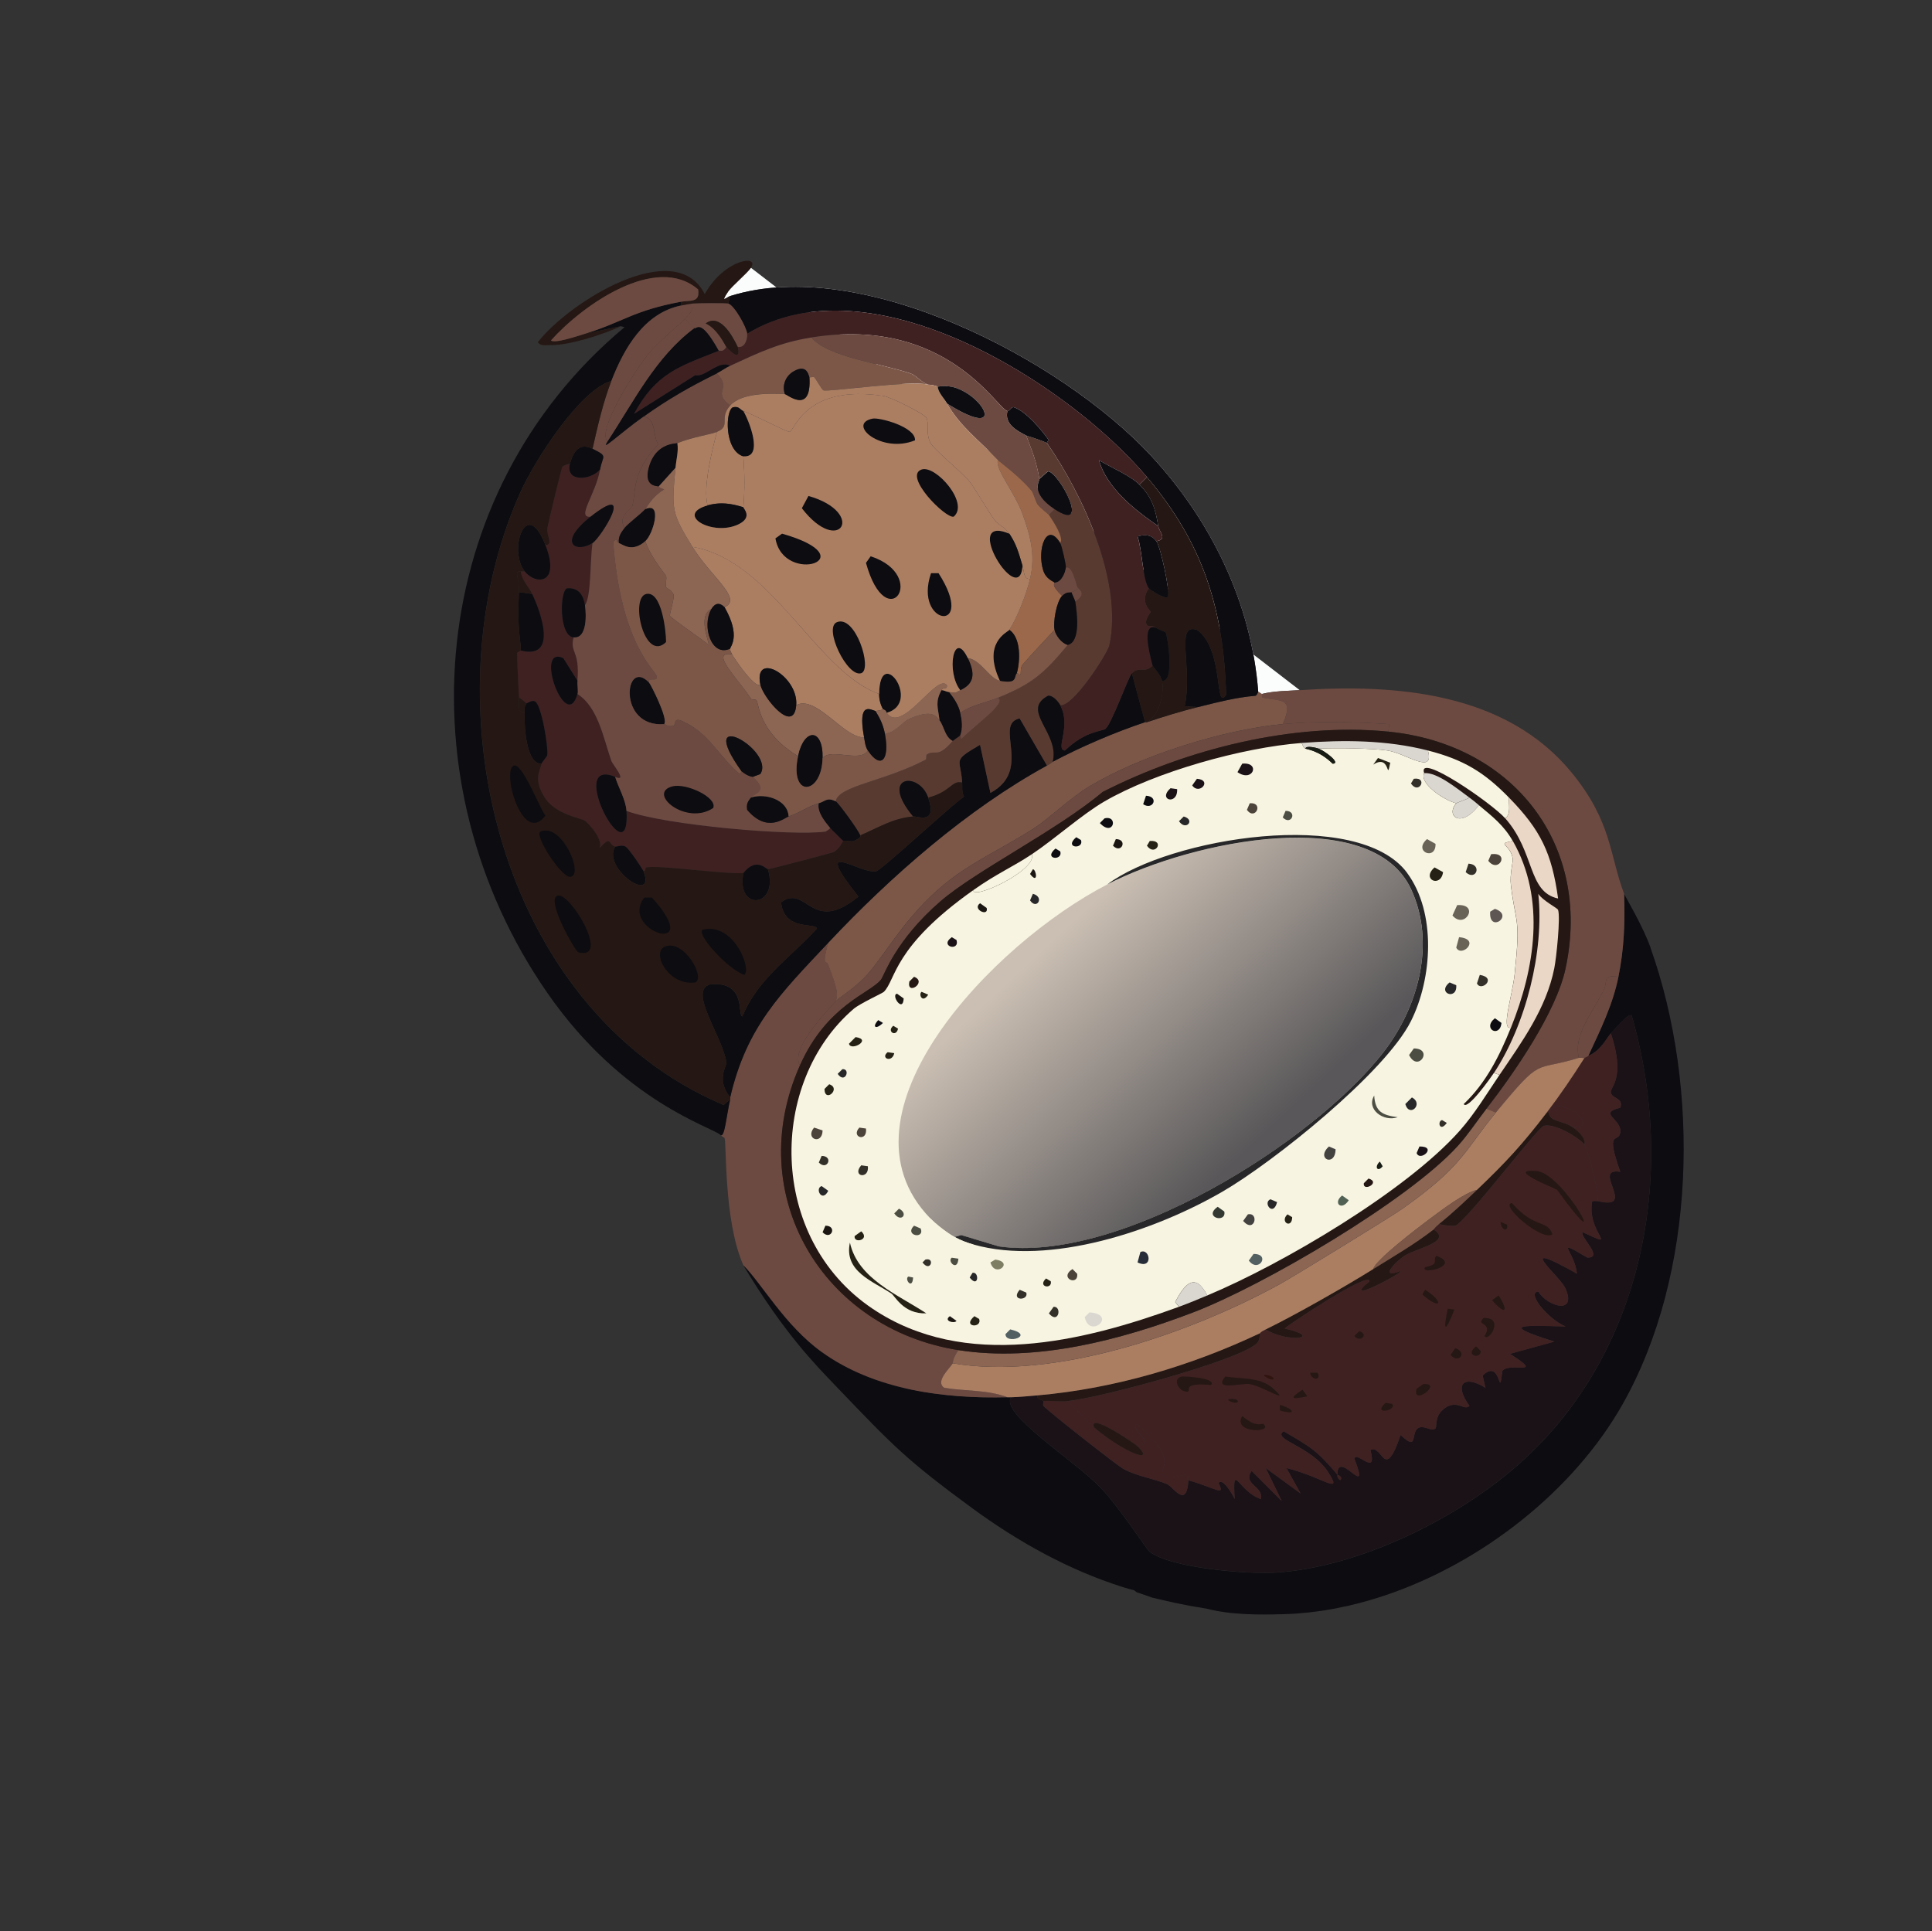 <svg xmlns="http://www.w3.org/2000/svg" id="Ebene_1" data-name="Ebene 1" viewBox="0 0 511.71 511.56"><rect x="0" y="0" width="511.71" height="511.56" fill="#333333" stroke="none"/><defs><linearGradient id="Unbenannter_Verlauf_110" x1="280.78" x2="332.57" y1="247.06" y2="302.57" data-name="Unbenannter Verlauf 110" gradientUnits="userSpaceOnUse"><stop offset="0" stop-color="#cbbfb3"/><stop offset="1" stop-color="#595759"/></linearGradient><style>.cls-12,.cls-13,.cls-14,.cls-15,.cls-17,.cls-20,.cls-21,.cls-22,.cls-23,.cls-27,.cls-28,.cls-29,.cls-3,.cls-30,.cls-31,.cls-33,.cls-34,.cls-4,.cls-5,.cls-6,.cls-9{stroke-width:0}.cls-3{fill:#4c433a}.cls-4{fill:#6d4a41}.cls-5{fill:#332f29}.cls-6{fill:#dad7d0}.cls-9{fill:#8c6553}.cls-12{fill:#171c14}.cls-13{fill:#444141}.cls-14{fill:#0c0c11}.cls-15{fill:#251713}.cls-17{fill:#f7f4e1}.cls-20{fill:#536062}.cls-21{fill:#1a1217}.cls-22{fill:#696357}.cls-23{fill:#ab7e62}.cls-27{fill:#1b1612}.cls-28{fill:#ebd7c6}.cls-29{fill:#272729}.cls-30{fill:#7c5748}.cls-31{fill:#252115}.cls-33{fill:#4d4e43}.cls-34{fill:#3f2122}</style></defs><g stroke-width="0"><path fill="#426427" d="M293.79 406.83c.22-.77-12.09-7.89-13.49-8.74-1.47-.89-3.01-1.66-4.5-2.5 1.08-3.95-.69-4.57 4-4.5 2.97 1.88 6.03 3.75 8.74 5.99 2.04 1.68 12.7 11.9 11.24 12.99"/><path fill="#557621" d="M251.79 379.68c.33.23.66.44.99.69 2.56 1.96 5.04 4.01 7.42 6.19.66.6 1.31 1.2 1.96 1.8 3.04 1.33 6.69 3.3 13.66 7.23 1.08-3.95-.69-4.57 4-4.5-11.4-7.23-18.35-8.7-28.02-11.42z"/><path fill="#57842a" d="m277.91 401.5 15.88 5.33c.22-.77-12.09-7.89-13.49-8.74.38 2.09-2.27 1.72-4.35 1.31.68.67 1.35 1.35 1.96 2.09z"/><path fill="#89aa24" d="M280.31 398.09c-1.47-.89-3.01-1.66-4.5-2.5-6.97-3.93-10.62-5.91-13.66-7.23 1.44 1.32 2.9 2.61 4.5 3.78 3.18 2.33 6.49 4.53 9.3 7.26 2.09.41 4.73.78 4.35-1.31z"/></g><path fill="#fbfcfc" stroke-width="0" d="M344.24 182.81c-3.34.22-6.71.19-9.99 1-.5-.06-.54-.49-1-.5-1.73-23.45-12.53-45.56-28.47-62.69-23.72-25.48-76.67-53.12-111.39-42.21-.92.29-2.79 2.17-.5-1.25.87-1.3 5.04-4.85 5.99-6.24"/><path d="M288.55 397.09c-2.71-2.24-5.77-4.11-8.74-5.99-11.4-7.23-18.35-8.7-28.02-11.42.33.23.66.44.99.69 2.56 1.96 5.04 4.01 7.42 6.19 2.12 1.94 4.14 3.88 6.46 5.58.89.65 1.8 1.3 2.7 1.95l30.43 15.99c1.46-1.08-9.2-11.3-11.24-12.99zm-70.93-38.96c5.08 3.66 10.75 6.28 16.7 8.14l-37.42-31.11c4.88 4.91 11.03 16 20.73 22.98z" class="cls-14"/><path d="M437.15 250.99c-2.07-5.83-6.71-13.49-6.99-14.24.25 7.72.02 14.4-1.5 21.98-1.5 7.47-4.82 14.14-7.99 20.98 3.47-1.5 4.93-4.9 5.99-5.99 1.73-1.78 4.43-5.24 5.49-4.75 12.18 42 3.26 90.2-30.72 119.63-16.32 14.14-41.77 26.56-63.44 27.97-7.45.49-27.67-1.14-33.47-5.49-.87-.65-8.03-11.9-13.24-17.23-6.8-6.97-26.52-19.45-23.48-23.73-.33.01-.67 0-1 0-8.75.22-17.94-.34-26.73-2.33l-43.2-32.63c10.82 17.98 18.86 26.09 24.6 32.08 15.01 15.68 18.53 19.43 36.03 32.26 12.13 8.89 25.49 16.34 39.87 20.9 1.01.32 2.04.6 3.07.87l.58.48c.45.16.9.31 1.35.46.91.3 1.81.62 2.7.96.43.1.92.21 1.43.33.31.07.64.15.98.23l.51.12c.31.07.63.14.96.22.19.04.39.09.59.13.33.07.68.15 1.03.23.21.05.42.09.63.14.39.08.8.17 1.22.25.18.04.36.08.55.11.61.12 1.23.25 1.88.37.08.01.16.03.23.04.5.1 1.01.19 1.54.28.96.17 1.96.34 2.99.5 6.43 1.68 13.94 1.64 20.38 1.46 1.11-.03 2.21-.09 3.32-.16l.71-.06c.88-.07 1.76-.14 2.64-.24.19-.02.39-.05.58-.07.93-.11 1.86-.22 2.79-.36l.39-.06c1-.15 1.99-.32 2.99-.51.06-.01.12-.03.19-.04 1.06-.2 2.13-.42 3.19-.66h.04c3.35-.76 6.69-1.7 10-2.81 25.92-8.71 49.99-27.88 62.82-50.45 19.71-34.67 20.69-84.04 7.49-121.13z" class="cls-14"/><path d="M267.82 370.12c2.41-.08 4.6-.29 6.99-.5-.37 1.23 1.19 1.05 1.5 1.5.14.2-.15 1.08 0 1.25 1.31 1.48 19.57 15.83 21.23 16.73 3.62 1.97 7.8 2.49 11.49 4 1.77.72 5.24 6.79 5.74-1 7.71 2.24 9.72 4.35 7.99.75.99-1.65 3.89 3.25 4.25 4.25-.56-10.28.68-2.22 6.99 0 .67-3.57-4.96-3.81-2.5-7.49l7.99 7.99-4.25-8.74 9.24 6.74-3.75-6.74c9.67 2.36 15.23 7.52 10.99 1-4.47-6.88-14.95-8.54-11.74-10.74 7.39 4.28 8.8 5.1 14.24 11.49.05.06-.26.82.75 1.5.87-.96-.75-1.41-.75-1.5.04-7.14 8.98 7.33 4.5-4.25.55-2.17 6.2 4.96 4.25-2.25 3.22-1.75 3.67 8.81 7.99-4 5.03 4.74 2.39-1.13 4.99-2 1.45-.48 3.31 1.15 4.25.25.4-.38-.19-2.92 1.75-4.75 3.7-3.5 5.87.36 7.24-1.25-4.1-5.59-1.62-8.39 4.25-4.75l-.75-3.25c5.09-4.9 4.2 7.27 5.24-1.25 1.94-2.46 11.57 1.64 2-4.5q5.87-1.62 11.74-3.25c-15.02-4.7-8.19-4.3 3-4-4.56-1.85-10.51-9.03-7.24-9.24 2.42 3.93 10.24 6.24 7.24-.75-1.47-3.44-14.52-13.83 3-4-.62-6.12-6.46-9.64 2.75-4.25 4.49.06-2.04-5.49-1.25-6.74 10.11 4.73 1.13.39 2.5-7.99.07-.46 1.49-.17 1.5-.25 10.79 2.65-1.97-9.01 5.99-7.74-4.17-11.73-.37-7.31 0-10.49.41-3.53-6.12-5.01 0-6.49.94-2.66-2.15-2.3-2.5-4-.31-1.51 4.01-3.54 0-15.73 1.73-1.78 4.43-5.24 5.49-4.75 12.18 42 3.26 90.2-30.72 119.63-16.32 14.14-41.77 26.56-63.44 27.97-7.45.49-27.67-1.14-33.47-5.49-.87-.65-8.03-11.9-13.24-17.23-6.8-6.97-26.52-19.45-23.48-23.73z" class="cls-21"/><path d="M423.16 318.17c.29-1.89-1.92-11.64-3.5-14.98-.12-.26.78-1.67-3-4.5 7.66.26-3.88-9.41-6.49-4h-.5c3.54-4.66 6.87-9.53 9.99-14.49.38-.13.63-.34 1-.5 3.47-1.5 4.93-4.9 5.99-5.99 4.01 12.2-.31 14.22 0 15.73.34 1.69 3.44 1.33 2.5 4-6.12 1.49.41 2.96 0 6.49-.37 3.18-4.17-1.24 0 10.49-7.97-1.27 4.79 10.39-5.99 7.74zm-140.35 52.95c2.2 2.38 4.51 4.91 6.99 6.99 8.19 6.87 16.33 9.73 11.49 4.99 5.17-.95-2.15-4.08-.25-5.99 10.7 9.01 6.62 11.95 6.74 12.74.48 2.96 5.81.62 6.24.75.85.25.67 1.48.75 1.5-.51 7.79-3.98 1.72-5.74 1-3.69-1.5-7.87-2.03-11.49-4-1.66-.9-19.91-15.25-21.23-16.73-.15-.17.14-1.05 0-1.25 2.13-.15 4.38.21 6.49 0z" class="cls-34"/><path d="M333.75 353.14c-.27 1.38 0 2.01-1.25 3-5.83 4.62-41.33 14.16-49.7 14.98-2.11.21-4.37-.15-6.49 0-.31-.45-1.87-.27-1.5-1.5 20.25-1.77 40.54-7.75 58.94-16.48z" class="cls-15"/><path d="M354.23 390.6c0 .08 1.62.54.75 1.5-1.01-.68-.69-1.43-.75-1.5z" class="cls-34"/><path d="M335.25 352.14c7.79-3.79 21.01-11.32 28.47-15.98 5.43-3.39 10.92-6.54 15.98-10.49 5.12 3.31-4.71 4.95-7.74 6.99-2.88 1.93-6.53 6.2-1 4 .91.39-16.43 9.47-8.24 2.75.27-3.01-21.6 11.58-22.48 12.49 10.74 2.47.8 3.93-4.99.25zm81.42-53.45c3.78 2.83 2.87 4.23 3 4.5-1.79-2.11-7.99-5.69-10.74-4.99-1.72.43-20.4 25.22-23.48 26.47-.25.1-3.69-.06-4.25-.5 3.5-2.82 6.74-5.89 9.99-8.99 7.59-7.23 12.09-12.08 18.48-20.48h.5c.35 2.66 3.84 2.01 6.49 4z" class="cls-15"/><path d="M416.67 298.69c-2.65-1.98-6.15-1.33-6.49-4 2.62-5.42 14.16 4.26 6.49 4zm3 4.5c1.57 3.35 3.79 13.09 3.5 14.98-.01.08-1.42-.21-1.5.25-1.36 8.39 7.62 12.72-2.5 7.99-.79 1.26 5.74 6.81 1.25 6.74-9.21-5.4-3.36-1.88-2.75 4.25-17.52-9.83-4.47.56-3 4 2.99 6.99-4.83 4.68-7.24.75-3.27.21 2.68 7.39 7.24 9.24-11.18-.31-18.01-.71-3 4q-5.87 1.62-11.74 3.25c9.57 6.14-.05 2.03-2 4.5-1.04 8.52-.16-3.65-5.24 1.25l.75 3.25c-5.87-3.64-8.35-.84-4.25 4.75-1.37 1.61-3.54-2.25-7.24 1.25-1.93 1.83-1.35 4.36-1.75 4.75-.94.9-2.79-.73-4.25-.25-2.61.87.04 6.74-4.99 2-4.32 12.81-4.77 2.24-7.99 4 1.95 7.21-3.69.08-4.25 2.25 4.49 11.58-4.46-2.89-4.5 4.25-5.44-6.38-6.85-7.21-14.24-11.49-3.22 2.2 7.27 3.86 11.74 10.74 4.24 6.52-1.32 1.36-10.99-1l3.75 6.74-9.24-6.74 4.25 8.74-7.99-7.99c-2.46 3.69 3.17 3.93 2.5 7.49-6.31-2.22-7.55-10.28-6.99 0-.35-.99-3.26-5.9-4.25-4.25 1.73 3.6-.29 1.49-7.99-.75-.08-.02.1-1.25-.75-1.5-.43-.13-5.77 2.21-6.24-.75-.13-.78 3.95-3.73-6.74-12.74-1.9 1.91 5.42 5.04.25 5.99-.6-.58-13.17-9.24-11.49-4.99-2.48-2.09-4.79-4.61-6.99-6.99 8.37-.83 43.87-10.36 49.7-14.98 1.24-.98.98-1.62 1.25-3 .08-.04-.13-.21 1.5-1 5.8 3.68 15.74 2.22 4.99-.25.87-.91 22.75-15.5 22.48-12.49-8.19 6.72 9.15-2.36 8.24-2.75-5.53 2.2-1.88-2.06 1-4 3.03-2.04 12.87-3.69 7.74-6.99.08-.07.35-.57 1.5-1.5.55.44 4 .6 4.25.5 3.07-1.25 21.76-26.04 23.48-26.47 2.75-.69 8.95 2.89 10.74 4.99z" class="cls-34"/><path d="M301.29 383.11c4.84 4.73-3.3 1.88-11.49-4.99-1.69-4.25 10.89 4.41 11.49 4.99zm105.64-72.93c7.42.55 20.91 26.34 5.49 4.99-.59-.41-13.95-5.62-5.49-4.99zm-6.49 8.49c6.1 6.98 9.24 4.25 10.74 8.24-2.51 2.21-14.14-7.84-10.74-8.24zm-75.93 45.96c4.04.66 9.18.09 12.49 3 5.5 4.83-2.61-.47-5.99-1-2.29-.36-9.74 2-6.49-2zm-11.48 0c.53-.1 9.3.36 7.74 2.25-8.09-.76-5.1 1.64-6.24 1.75-2.29.22-4.2-3.5-1.5-4z" class="cls-15"/><path d="M329.51 383.61c4.64-.41-1.08 7.49-6.74 1.75 2.44-2.36 3.4 2.41 6.74-1.75zm-11.49-3 1.25 1.25c-5.63 10.58-6.31 4.45-1.25-1.25z" class="cls-34"/><path d="M329.01 375.12c1.63 1.19 3.22 2.64 5.49 2 3.27 2.44-8.24 2.69-5.49-2zm51.45-42.46c6.98 2.58-4.69 5.27-3 3 4.13-.85 1.73-1.79 3-3zm12.48 16.48c5.65-.31 1.38 6.52.25 4.75 2.39-3.7-2.52-2.74-.25-4.75z" class="cls-15"/><path d="M355.98 381.61c2.14.42-1.65 7.18-3.25 1.75l3.25-1.75zm17.48-31.97 1.25.75c-1.6 10.15-3.98-.68-1.25-.75zm-54.44 39.46c6.47.16 8.36 3.19 0 1.5v-1.5zm79.42-51.94c5.54 1.34 4.53 5.84-.75 1.25l.75-1.25zm-25.48 5.49c6.29 4.15-3.71 2.22-3.75 1.75l3.75-1.75z" class="cls-34"/><path d="M376.96 366.63c5.47-.39-3.13 6.01-1.75 1.25l1.75-1.25z" class="cls-15"/><path d="M361.98 378.61h3c1.96 4.73-5.33.91-3 0z" class="cls-34"/><path d="M377.46 341.65c5.02 3.14 4.37 5.69-.75 1.25l.75-1.25zm5.99 5 1.75.25c-2.15 5.55-3.17 6.63-1.75-.25zm13.49-3.5c2.78 4.43 1.69 5.23-1.75 1.25l1.75-1.25z" class="cls-15"/><path d="M391.94 338.15c4.62 4.1-2.25 2.29-2.25 1.25l2.25-1.25zm10.99-4.49h1.5c4.63 4.46-3.42 2.32-1.5 0zm-102.89 37.96c.59-.06 1.51.22 2 .5 3.64 2.07 1.22 5.3-2-.5zm101.89-28.97c2.99 4.7 1.25 5.25-1.75.75l1.75-.75z" class="cls-34"/><path d="M385.45 357.14c3.36 1.06.81 4.31-1.25 1.75l1.25-1.75z" class="cls-15"/><path d="M386.45 351.64c4.8 1.5 2.45 4.54-.75.75l.75-.75zm-77.42 23.98 1.75 1.75c-3.82.97-5.12.42-1.75-1.75zm74.92-8 .25 1.75c-2.54 2.92-4.07.18-.25-1.75z" class="cls-34"/><path d="m366.97 371.62 1.75.25c1.44 1.79-5.5 3.1-1.75-.25z" class="cls-15"/><path d="M385.45 331.66c1.48-.38 3.02 4.5-.75 1.75l.75-1.75zM335 382.61c5.29 1.3 2.02 1.34-1.5 2l1.5-2zm14.99-10.99c3.57 3.19.42 3.49-1.75.75l1.75-.75z" class="cls-34"/><path d="M339 372.12c3.86 1.17 4.52 2.81 0 1.5v-1.5zm51.95-15.48 1.25 1.25c-.05 2.32-4.39 1.15-1.25-1.25zm-45.96 11.48 1.25 1.75c-4.11.87-4.96.69-1.25-1.75z" class="cls-15"/><path d="m360.98 372.62 2.25.75c.15 2.94-3.48 1.6-2.25-.75zm33.96-14.99 1.25.75c-.04 3.2-3.41 1.3-1.25-.75zm-22.48 13.99c3.03 2.48-.17 3.35-.75 1.75l.75-1.75zm-8.49-22.48c3.2.04 1.3 3.41-.75 1.25l.75-1.25zm-5.99 10.99.25 1.75c-1.48 1.8-3.33.59-.25-1.75z" class="cls-34"/><path d="M359.98 352.64c2.64.64.36 3.25-1.25 1.25l1.25-1.25z" class="cls-15"/><path d="M373.96 360.63c3.04 1.4 1.15 2.84-1.25 1.25l1.25-1.25zm5-3c1.85-.4 1.62 4.26-.75 1.25l.75-1.25zm-10.49-6.49c1.7-.35 1.89 3.69-.75 1.25l.75-1.25zm-17.48 26.97.75 1.75c-1.43 1.84-2.35-.17-.75-1.75zm10.49-11.98c2.44-.27.58 3.67-1.25.75l1.25-.75zm17.98-15.49 1.75.75c0 1.02-4.09 1.31-1.75-.75z" class="cls-34"/><path d="M346.99 363.63h2c1.1 2.15-1.69 2.01-2 0z" class="cls-15"/><path d="M391.45 330.16c2.96.96 1.19 3.32-.75.75l.75-.75zm.99 13.99c2.74-.02 1.98 2.89-.25 1.25l.25-1.25z" class="cls-34"/><path d="m397.44 323.67 1.75.75c.24 2.19-1.61 1.34-1.75-.75z" class="cls-15"/><path d="M347.49 355.64c1.66 1.49.1 2.42-1.25 1.25l1.25-1.25z" class="cls-34"/><path fill="#2f1410" stroke-width="0" d="M335 364.13c3.63.46 2.66 2.5-.25.25l.25-.25z"/><path d="M325.51 370.62c3.65-.4 2.66 2.11-.25.25l.25-.25z" class="cls-15"/><path d="M364.97 344.65h.5c1.25.56-1.51 3.88-.5 0z" class="cls-34"/><path d="M430.16 236.76c.25 7.72.02 14.4-1.5 21.98-4.56-.54-2.57.97-4 3.75-3.16 6.15-7.97 11.78-6.49 17.73-12.2 3.8-9.39-.74-21.98 14.49l-2.5-1c7.38-9.52 18.49-25.55 20.98-37.21 7.02-32.94-14.07-59.45-46.95-62.69l.25-2c-9.33-.58-18.87-.87-28.22 0 3.24-7.19-.77-6.04-5.24-6.99-.43-.09-.2-.99-.25-1 3.28-.81 6.65-.78 9.99-1 25.5-1.71 54.55.6 71.93 21.73 10.85 13.19 10.11 22.11 13.99 32.22zm-208.79 28.47c-3.51 3.77-12.05 13.02-9.49 16.98-15.23 34.13 5.89 69.74 41.96 75.42-1.67 2.4-1.4 3.33-1.5 3.5-.79 1.34-4.77 4.85-2.25 6.49 5.67.94 11.38.46 16.73 2.5-16.77.42-35.18-1.9-49.2-11.99-9.7-6.98-15.85-18.07-20.73-22.98-5.21-11.67-4.4-32.11-4.99-33.72-.04-.12-.44-.19-1-.75 1.05.53 1.44-4.75 2.5-9.49.04-.16-.04-.34 0-.5 4.37-18.82 13.36-27.51 25.97-40.96-1.8 6.46-.37 4.65 0 5.74 1.21 3.57 3.04 7.23 2 9.74z" class="cls-4"/><path d="M418.17 280.21c.4-.12 1.12.13 1.5 0-3.12 4.95-6.44 9.83-9.99 14.49-6.4 8.4-10.9 13.25-18.48 20.48-3.42.85-8.98 5.07-12.24 7.49-3.78 2.82-14.77 11.22-15.23 13.49-7.47 4.66-20.68 12.19-28.47 15.98-1.63.79-1.42.96-1.5 1-18.4 8.73-38.69 14.71-58.94 16.48-2.39.21-4.58.42-6.99.5-.33.01-.67 0-1 0-5.35-2.03-11.07-1.56-16.73-2.5-2.52-1.64 1.46-5.16 2.25-6.49 26.94 4.59 63.03-8.01 86.66-20.98 3.59-1.97 29.59-17.94 32.47-19.98 16.18-11.44 16.45-15.46 24.72-25.47 12.59-15.23 9.78-10.68 21.98-14.49z" class="cls-23"/><path d="M428.66 258.74c-1.5 7.47-4.82 14.14-7.99 20.98-.37.16-.61.37-1 .5-.38.13-1.1-.12-1.5 0-1.47-5.95 3.34-11.58 6.49-17.73 1.42-2.77-.57-4.28 4-3.75z" class="cls-4"/><path d="M334.25 183.81c.05 0-.18.91.25 1 4.48.96 8.49-.2 5.24 6.99-15.77 1.47-37.54 8.3-51.2 16.48-4.98 2.99-10.9 8.66-14.49 10.99-7.86 5.12-16.68 8.96-23.98 14.98-10.25 8.46-15.21 18.01-20.23 23.73-3.35 3.81-7.39 6.06-8.49 7.24 1.04-2.51-.79-6.17-2-9.74-.37-1.1-1.8.72 0-5.74 16.44-17.52 36.85-35.42 57.94-46.95 1.31-.71 1.42-.96 1.5-1 7.68-4.05 16.25-7.72 24.47-10.49.15-.05.35.05.5 0 4.45-1.48 8.93-2.87 13.49-4 4.96-1.22 10.13-2.58 15.23-3 .39-.03.69-1 .75-1 .46 0 .5.44 1 .5z" class="cls-30"/><path d="M367.72 193.8c-25.14-2.47-53.24 4.56-75.67 15.98-11.87 10.05-33.64 20.9-42.96 28.97-12.01 10.41-14.92 19.7-15.73 20.73-2.86 3.64-14.3 6.64-21.48 22.73-2.56-3.96 5.98-13.21 9.49-16.98 1.1-1.18 5.14-3.43 8.49-7.24 5.01-5.71 9.98-15.26 20.23-23.73 7.3-6.03 16.11-9.86 23.98-14.98 3.58-2.33 9.5-8 14.49-10.99 13.65-8.18 35.43-15.01 51.2-16.48 9.35-.87 18.89-.58 28.22 0l-.25 2z" class="cls-4"/><path d="M396.19 294.7c-8.28 10.01-8.55 14.03-24.72 25.47-2.88 2.04-28.88 18.01-32.47 19.98-23.63 12.96-59.72 25.57-86.66 20.98.1-.16-.17-1.1 1.5-3.5 20.55 3.24 42.97-2.65 62.19-9.99 18.47-7.05 57.1-29.68 70.18-44.2 2.67-2.96 5.03-6.57 7.49-9.74l2.5 1z" class="cls-9"/><path d="M391.2 315.18c-3.25 3.1-6.49 6.17-9.99 8.99-1.15.93-1.41 1.43-1.5 1.5-5.07 3.95-10.55 7.1-15.98 10.49.47-2.27 11.45-10.67 15.23-13.49 3.25-2.43 8.81-6.64 12.24-7.49z" class="cls-30"/><path d="M367.72 193.8c32.88 3.23 53.97 29.74 46.95 62.69-2.48 11.66-13.6 27.69-20.98 37.21-2.46 3.17-4.82 6.78-7.49 9.74-13.08 14.53-51.71 37.15-70.18 44.2-19.22 7.34-41.64 13.23-62.19 9.99-36.07-5.68-57.18-41.3-41.96-75.42 7.18-16.09 18.61-19.08 21.48-22.73.81-1.03 3.72-10.32 15.73-20.73 9.32-8.07 31.08-18.92 42.96-28.97 22.43-11.43 50.53-18.46 75.67-15.98z" class="cls-15"/><path d="M344.74 196.8c.32.56.4 1.21 1 1.5.37.18 3.66.48 7.24 4 2.31-.09-2.11-3.38-3.75-4 4.45-.23 14.28-.09 18.23.5 4.98.75 12.54 6.64 10.74 0 9.42 2.41 14.91 5.75 21.48 12.49-.15 1.91.59 4.28-1 5.49-3.52-3.99-23.39-17.71-21.48-11.99-1.33 2.74 5.19 7.14 8.49 7.99-2.9 3.41 1.34 6.77 5.99.5 3.61 3.01 6.61 5.32 8.99 9.49-4.6.88-.64.61 0 4.75.11.69-.85 4.06-.5 6.99 1.26 10.52 2.62 8.14 1 23.48-.61 5.83-3.72 14.97-1 14.24-3 7.44-6.58 14.63-12.49 20.23.97 1.77 7.2-7.05 7.99-8.24l1.5.5c-3.33 4.91-6.56 10.29-10.49 14.73-14.15 16.03-47.06 35.41-66.93 43.71-3.15-6.16-5.91-3.24-8.49 1.75l1 1.25c-25.47 9.3-56.75 16.91-81.17.5-27.87-18.73-27.58-60.05-4.99-79.42 1.63-1.4 7.67-4.17 7.99-4.5 3.26-3.25 2.35-11.87 23.73-26.97-.56 2.84 16.99-5.22 15.48-9.49 6.13-4.09 13.26-10.52 19.23-13.99 13.53-7.85 36.6-14.29 52.2-15.48z" class="cls-17"/><path d="m397.19 284.71-1.5-.5c8.41-12.76 13.37-32.23 11.74-47.45 1.18 1.83 5.08 3.77 5.24 4.25.67 1.93-.44 12.7-1 15.48-2.14 10.69-8.57 19.49-14.49 28.22z" class="cls-28"/><path d="M400.69 222.77c8.83 15.48 5.78 33.86-.5 49.45-2.72.74.38-8.41 1-14.24 1.62-15.33.27-12.96-1-23.48-.35-2.94.61-6.3.5-6.99-.64-4.14-4.6-3.86 0-4.75zm-2-5.99c1.59-1.22.85-3.58 1-5.49 8.38 8.59 11.31 14.63 12.99 26.72-8.11-1.76-6.04-12.2-13.99-21.23z" class="cls-28"/><path d="M378.21 198.8c1.8 6.64-5.76.75-10.74 0-3.95-.59-13.78-.73-18.23-.5-.46-.17-3.39-.92-3.5 0-.6-.29-.68-.94-1-1.5 11.14-.85 22.55-.79 33.47 2zm10.99 12.48c-.54.38-3.37 1.35-3.5 1.5-3.3-.85-9.82-5.25-8.49-7.99 3.46-.27 8.72 4.11 11.99 6.49z" class="cls-6"/><path d="M257.83 235.76c6.2-4.38 10.43-6.12 15.48-9.49 1.51 4.27-16.05 12.33-15.48 9.49z" class="cls-17"/><path d="M319.77 343.15c-2.57 1.07-4.86 2.04-7.49 3l-1-1.25c2.58-4.98 5.34-7.9 8.49-1.75zm69.43-131.87c1.06.77 1.54 1.19 2.5 2-4.65 6.27-8.89 2.91-5.99-.5.12-.14 2.96-1.12 3.5-1.5z" class="cls-6"/><path d="M323.76 315.68c13.53-7.85 43.12-31.56 49.95-45.2 5.66-11.31 6.76-28.68-1-39.21 6.15-8.57 10.33 20.41 7.99 31.22-2.11 9.76-17.39 25.45-24.23 33.72-11.39 6.18-20.54 16.73-32.97 20.48l.25-1z" class="cls-17"/><path fill="url(#Unbenannter_Verlauf_110)" stroke-width="0" d="M252.84 327.67c-1.94-1.03-4.95-3.4-6.49-4.99-26.74-27.58 16.65-72.82 46.95-88.41 22.91-11.78 70.01-21.12 80.42 1.25 6.68 14.37 1.86 31.5-7.49 43.46-18.62 23.81-69.56 55.71-101.65 51.2q-4.99-1.5-9.99-3l-1.75.5z"/><path d="M372.71 231.26c7.76 10.53 6.66 27.9 1 39.21-6.83 13.65-36.42 37.36-49.95 45.2-17.83 10.34-45.65 19.73-65.93 13.99-1.96-.56-3.2-1.05-4.99-2l1.75-.5q4.99 1.5 9.99 3c32.08 4.51 83.02-27.39 101.65-51.2 9.35-11.95 14.18-29.09 7.49-43.46-10.41-22.37-57.51-13.03-80.42-1.25 16.39-12.32 66.51-20.53 79.42-3z" class="cls-29"/><path d="M246.34 322.67c1.54 1.59 4.55 3.97 6.49 4.99 1.8.95 3.04 1.44 4.99 2-1.15 4.05-17.51-4.57-11.49-6.99z" class="cls-17"/><path d="M225.11 329.16c2.08 9.57 12.73 13.79 20.23 18.73-6.03.25-8.29-4.61-9.24-5.24-4.89-3.29-12.63-5.81-10.99-13.49z" class="cls-31"/><path d="M385.95 239.76c6.1-.41 2.04 6.59-1.25 2.75l1.25-2.75z" class="cls-22"/><path d="M288.55 347.64c7.63.52 0 7.25-1.25 1.25l1.25-1.25z" class="cls-6"/><path d="M329.01 202.29c4.91-.51 2.9 5.13-1.25 2.25l1.25-2.25z" class="cls-21"/><path d="m377.96 222.27 2.25 1.25c.18 4.58-6.08 2.09-2.25-1.25z" class="cls-22"/><path d="M374.46 277.72c5.37.03 1.11 6.53-1.25 1.75l1.25-1.75z" class="cls-33"/><path d="M386.45 248.25c5.95.54.59 5.56-.75 2.75l.75-2.75z" class="cls-22"/><path d="m379.96 229.77 2.25 1.25c-.59 4.27-5.91 1.93-2.25-1.25z" class="cls-31"/><path fill="#5e5653" stroke-width="0" d="M395.94 240.75c5.29 1.74-1.68 6.62-1.25.75l1.25-.75z"/><path d="m351.99 303.69 1.75.75c-.05 4.78-5.39 2.56-1.75-.75z" class="cls-13"/><path fill="#262c38" stroke-width="0" d="M302.04 331.66c2.54-1.22 3.5 4.75-.75 2.75l.75-2.75z"/><path d="M394.94 226.27c5.11-.64 2.01 5.27-.75 1.75l.75-1.75z" class="cls-3"/><path d="M332.01 332.16c4.66-.04 1.31 5.22-1.25 1.75l1.25-1.75z" class="cls-20"/><path d="M349.24 198.3c1.64.62 6.05 3.91 3.75 4-3.58-3.51-6.87-3.81-7.24-4 .1-.92 3.04-.17 3.5 0z" class="cls-12"/><path d="M363.97 290.2c.28 4.3 2.13 5.19 6.24 5.74-3.8 1.32-8.43-2.14-6.24-5.74z" class="cls-33"/><path d="m215.62 298.69 2.25.75c-.05 3.99-4.79 2.26-2.25-.75z" class="cls-3"/><path d="M267.57 352.14c6.84 1.61-1.34 4.16-1.25 1.25l1.25-1.25z" class="cls-20"/><path d="m395.94 269.72 1.75 1.25c-.44 4.1-5.22 1.55-1.75-1.25z" class="cls-14"/><path d="m310.03 208.79 1.75.25c.19 4.39-5.29 2.89-1.75-.25z" class="cls-21"/><path d="M373.96 290.7c3.23 1.71-.68 5.49-1.75 1.75l1.75-1.75zm9.99-30.47 1.75.75c.33 4.14-5.33 2.1-1.75-.75z" class="cls-29"/><path d="M388.95 228.77c3.73.21 1.98 4.77-.75 2.25l.75-2.25z" class="cls-5"/><path fill="#333832" stroke-width="0" d="m322.52 319.67 1.75 1.25c.65 3.22-5.74 1.56-1.75-1.25z"/><path d="M391.94 258.24c4.72.77.3 4.6-.75 2.25l.75-2.25z" class="cls-5"/><path fill="#7e7e64" stroke-width="0" d="M263.58 333.66c5.2.6-.06 5.05-1.25.75l1.25-.75z"/><path d="M292.55 216.78c3.72-.92 2.41 5.06-1.25 1.25l1.25-1.25z" class="cls-14"/><path d="M330.51 321.67c3.07-.64 1.81 5.22-1.25 1.75l1.25-1.75z" class="cls-13"/><path d="M317.02 206.29c4.21.34.59 4.46-1.25 1.75l1.25-1.75z" class="cls-21"/><path d="M331.01 212.78c3.84-.31 1.44 4.76-.75 1.75l.75-1.75z" class="cls-3"/><path d="M303.53 210.78c3.55.2 1.86 3.99-.75 2.25l.75-2.25z" class="cls-14"/><path d="m364.97 200.79 3.25 1.25c-1.06 5.41.14-2.52-4.5.5l1.25-1.75z" class="cls-31"/><path d="M375.96 303.69c4.89-.04.17 4.17-.75 1.75l.75-1.75z" class="cls-21"/><path d="m228.11 308.68 1.75.25c.44 3.59-4.37 2.75-1.75-.25z" class="cls-5"/><path d="m284.05 336.16 1.25 1.25c.43 3.36-4.98 1.21-1.25-1.25z" class="cls-3"/><path d="M242.1 258.74c3.63 1.4-2.06 5.16-1.25 1.25l1.25-1.25z" class="cls-15"/><path d="M226.61 274.72c4.52.63-1.3 3.87-1.75 1.75l1.75-1.75zm-6.99 12.49c3.31 1.09-1.18 5.11-1.25 1.25l1.25-1.25z" class="cls-31"/><path d="m227.61 298.69 1.75.25c.47 3.71-4.14 2.33-1.75-.25z" class="cls-3"/><path d="M279.06 346.15c2.31-.11 1.28 4.82-1.25 1.75l1.25-1.75zm-61.44-39.96c3.25.02 1.5 4.07-.75 1.75l.75-1.75z" class="cls-5"/><path fill="#516154" stroke-width="0" d="m355.48 316.68 1.75 1.25c-1.91 2.99-4.29.68-1.75-1.25z"/><path d="M218.62 324.67c3.25.02 1.5 4.07-.75 1.75l.75-1.75z" class="cls-27"/><path d="m242.1 324.67 1.75.75c1.16 2.96-4.47 1.88-1.75-.75z" class="cls-33"/><path d="M295.54 222.27c3.25.02 1.5 4.07-.75 1.75l.75-1.75z" class="cls-27"/><path d="M304.53 222.77c4.14-.37 1.41 4.32-.75 1.25l.75-1.25z" class="cls-31"/><path d="M340.5 214.78c3.25.02 1.5 4.07-.75 1.75l.75-1.75z" class="cls-33"/><path d="m336.5 317.68 1.75.75c-1.04 4.07-3.88.05-1.75-.75z" class="cls-29"/><path d="m270.07 341.65 1.75.75c.73 2.2-4.36 2.28-1.75-.75zm104.39-135.36c3.86-.53 1.38 4.41-.75 1.25l.75-1.25z" class="cls-5"/><path d="m252.09 248.25 1.25.75c.94 3.14-4.71 1.71-1.25-.75z" class="cls-21"/><path d="M273.57 236.76c3.17.84 1.02 4.37-.75 1.75l.75-1.75z" class="cls-29"/><path d="m279.56 224.77 1.25.75c.82 2.6-4.67 2.14-1.25-.75zm5.49-3 1.25.75c.91 2.52-4.7 2.22-1.25-.75z" class="cls-14"/><path d="M313.52 216.28c3.18.88.56 3.95-1.25 1.25l1.25-1.25z" class="cls-29"/><path d="m258.08 348.64 1.25.75c.91 2.52-4.7 2.22-1.25-.75z" class="cls-31"/><path d="m217.62 314.18 1.75 1.25c-1.62 3.26-3.64-.65-1.75-1.25z" class="cls-29"/><path d="m237.6 263.23 1.75 1.25c-.19 3.99-3.49-1.02-1.75-1.25z" class="cls-27"/><path d="M228.11 326.17c2.46 2.25-2.06 3.35-1.75 1.25l1.75-1.25z" class="cls-31"/><path d="M238.1 320.17c2.69 1.31.52 3.85-1.25 1.25l1.25-1.25z" class="cls-33"/><path d="m341 321.67 1.25.75c-.04 3.2-3.41 1.3-1.25-.75z" class="cls-31"/><path d="M362.47 312.18c3.4 1.04-1.57 3.65-1.25 1.25l1.25-1.25z" class="cls-15"/><path d="m259.58 239.26 1.75 1.25c.62 2.46-3.98.35-1.75-1.25z" class="cls-27"/><path d="M223.12 283.21c2.28-.16.7 4.07-1.25 1.25l1.25-1.25z" class="cls-29"/><path d="m277.06 338.65 1.25.75c.47 2.25-3.67 1.52-1.25-.75z" class="cls-31"/><path d="M257.58 337.16c1.85-.4 1.62 4.26-.75 1.25l.75-1.25z" class="cls-29"/><path d="m252.09 333.16 1.75.25c-.22 3.56-3.06.61-1.75-.25z" class="cls-33"/><path d="m235.1 278.72 1.75.25c-.55 2.65-3.76 1.36-1.75-.25z" class="cls-31"/><path d="M245.09 333.66c2.65-.71 1.37 3.58-.75.75l.75-.75z" class="cls-5"/><path d="m232.61 270.22 1.25.75c-1.83 1.82-3.01 1.16-1.25-.75z" class="cls-14"/><path d="m251.59 348.64 1.75 1.25c-.55.82-3.58 0-1.75-1.25z" class="cls-27"/><path d="m236.6 271.72 1.25.75c-.45 2.4-3.13.73-1.25-.75zm7.5-8.99 1.75.75c-1.61 2.46-2.62-.18-1.75-.75z" class="cls-31"/><path d="M273.57 230.26c.94.04 1.49 4.19-.75 1.25l.75-1.25z" class="cls-27"/><path d="m240.6 338.15 1.25.25c-.2 3.44-2.41.34-1.25-.25z" class="cls-33"/><path d="m381.95 296.7 1.25.75c-1.89 2.62-2.58-.49-1.25-.75z" class="cls-5"/><path d="m365.47 307.69.75 1.25c-1.37 1.7-2.32.14-.75-1.25z" class="cls-12"/><path d="M180.41 79.92v1c-9.79 1.98-15.12 11.33-18.48 19.98-8.32 2.29-20.34 21.19-23.98 29.22-25.24 55.76-6.15 137.21 53.7 162.58l1.75-1.5c-1.06 4.74-1.45 10.02-2.5 9.49-2.13-2.13-25.8-8.63-45.95-37.71-38.62-55.72-32.11-132.48 20.48-176.32l-1-.25-9.49 2c10.25-3.15 12.67-6.11 25.47-8.49zm152.84 103.39c-.06 0-.36.97-.75 1-5.11.41-10.27 1.77-15.23 3l-3.5-.25c2.21-10.21-2.68-22.12 3.25-20.23 7.31 5.18 4.59 21.82 7.74 17.23-.66-22.9-6.22-40.27-20.98-57.69-21.41-25.27-73.39-57.81-105.89-37.96-.08-1.59-3.38-7.53-4.99-7.99l.5-2c34.71-10.92 87.67 16.73 111.39 42.21 15.94 17.12 26.74 39.23 28.47 62.69z" class="cls-14"/><path d="M277.31 202.79c-21.1 11.54-41.5 29.43-57.94 46.95-12.62 13.45-21.6 22.14-25.97 40.96-3.81-4.73-.87-8.37-1-9.24-1.04-7.03-10.32-19.1-4.25-20.73 9.8-.85 7.04 8.46 8.49 8.49 4.1-10 12.64-15.51 19.73-23.23-.24-1.72-8.74.78-9.49-6.99 6.83-4.97 7.93 8.79 20.48-1.5-12.94-16.28.53-5.71 4.75-6.74 1.48-.36 19.97-17.59 23.23-19.73-.68-1.29-.43-2.41-.5-3.75-.33-6.49-2.94-5.48 4.75-9.99q1.37 6.37 2.75 12.74c11.34-6.1.7-18.19 7.74-19.73q3.62 6.24 7.24 12.49z" class="cls-14"/><path fill="#593a31" stroke-width="0" d="M277.31 117.38c9.5 13.71 20.22 36.79 16.48 53.7-.76 2.53-9.68 16.34-12.99 15.73-.51-.96-1.99-2.71-3.25-2.5-7.36 3.91 3.22 9.87 1.25 17.48-.08.04-.19.29-1.5 1q-3.62-6.24-7.24-12.49c-7.04 1.54 3.6 13.63-7.74 19.73q-1.37-6.37-2.75-12.74c-7.68 4.51-5.07 3.5-4.75 9.99-2.91-.61-2.92 2.41-8.99 4-2.38-7.01-13.09-5.95-4 4.99-5.51.55-8.73 2.74-13.99 4.99-.75-1.7-5.86-8.68-6.49-8.99.57-4.06 12.71-5.24 23.73-10.99.52-.27-.02-1.21.5-1.5 2.31-1.29 2.66 1.25 6.74-3.5.23-.26 1.95-1.38 2-1.5l.25 1c4.04-4.08 12.21-9.58 9.74-10.99 9.03-3.7 12-6.21 18.48-13.99 3.48-.76 2.46-8.48 2-11.49 3.35-2.26.77-3.16.5-4-.52-1.6-1.44-5.62-3-4.99.06-.82-1.09-5.83-1.5-6.49 1.06-1.33-1.71-5.58-3-7.49l1.5-1.5c9.98 6.61 1.07-9.99-1.75-9.99l-2.25 2c-.95-5.11-1.68-6.67-3.5-11.49.26.13 3.66 1.08 5.49 2z"/><path d="M317.27 187.31c-4.55 1.12-9.04 2.52-13.49 4 3.2-1.66 4.64-7.53 4-10.99 3.49.56 1.36-12.09 1-12.74-.16-.29-1.55-.57-2.5-1.25-1.26-.9-2.13-.23-2.5-.75-.88-1.24 1.02-3.32 1-3.5-.04-.36-3.05-2.57-.5-6.24.35.43 4.5 3.1 4.99 2.25.74-1.28-1.91-13.35-3-14.73 3.07-.52.75-2.47.5-4-.75-4.5-1.62-7.63-4.99-10.99l2-2c14.75 17.42 20.32 34.79 20.98 57.69-3.15 4.59-.43-12.06-7.74-17.23-5.93-1.89-1.04 10.02-3.25 20.23l3.5.25z" class="cls-15"/><path d="M303.29 191.3c-8.22 2.77-16.8 6.44-24.47 10.49 1.97-7.61-8.6-13.57-1.25-17.48 1.25-.21 2.73 1.53 3.25 2.5 3.03 5.7-1.47 11.82 1.25 11.99 5.55-5.33 9.92-5.04 10.74-5.74 1.7-1.46 6.08-13.85 6.99-14.73q1.75 6.49 3.5 12.99z" class="cls-14"/><path d="M307.78 180.32c.65 3.46-.8 9.33-4 10.99-.15.05-.35-.05-.5 0q-1.75-6.49-3.5-12.99c2.06-1.98 3.26.18 5.49-2 .06.23 2.22 2.53 2.5 4z" class="cls-15"/><path d="m303.78 126.37-2 2c-2.49-2.47-7.63-4.58-10.74-6.49 2.15 7.39 9.32 13.08 15.73 17.48.25 1.53 2.57 3.48-.5 4-1.35-1.73-2.92-1.85-4.99-1.25 1.26 3.58 1.39 11.77 3 13.74-2.55 3.67.46 5.89.5 6.24.02.18-1.88 2.25-1 3.5.37.52 1.24-.15 2.5.75-3.74-1.42-2.15 5.64-1 9.99-2.24 2.18-3.43.01-5.49 2-.92.88-5.3 13.28-6.99 14.73-.82.7-5.18.42-10.74 5.74-2.72-.17 1.78-6.29-1.25-11.99 3.31.6 12.22-13.2 12.99-15.73 3.73-16.9-6.98-39.99-16.48-53.7-.18-.26.53-.71.5-.75-2.01-2.83-5.98-7.62-9.24-8.74-.75-.26-1.22 1.12-1.75 1-2.85-.64-16.1-25.21-51.95-19.48-8.41 1.35-13.88 4-21.48 7.49-2.99-1.67-6.66 3.17-9.24 2.5l-16.23 10.24c5.8-10.83 12.04-12.61 22.48-16.73.42-.16 1 .53 2-1 1.49 1.58 3.83 3.79 3 0 1.81.29 2.58-1.84 2.5-3.5 32.5-19.85 84.48 12.69 105.89 37.96zm-152.84-3.5c-1.17 5.04 5.65 4.29 7.99 1.5-1.23 6.78-6.37 12.86-2.5 12.49-8.87 6.97-3.98 9.79.5 6.99-.73 5.43-.29 13.96-2 16.48-.41-2.67-1.68-4.73-4.75-4.5-1.98.72-2.15 12.72 1.75 12.99-1.1 4.11 1.72 3.45 1 11.49l-3.75-5.99c-7.89-3.6.76 20.23 3.75 9.49 5.48 3.51 6.86 11.62 8.99 17.73.35.99 4.47 5.74 1 4.25-13.22-5.5 4.12 27.39 3 8.99 10.24 3.84 44.05 6.7 52.7 5.49.08-.01 1.25-.69 1.25-1 .6.74 2.59 2.57 3.5 3.5-.26.11-1.04 2.35-2.75 3-.83.32-16.35 4.4-17.23 4.5-.38.04-3.09-3.34-6.49 1-5.19.37-21.99-2.15-25.72-1.5-.4.07-.02 1.08-.75 1-.15-.37-3.73-5.9-4.75-6.49-.98-.58-2.44.08-2.75 0-1.97-.49-.8-3.28-4.25.5 1.33-1.85-2.3-6.36-4-7.49-.7-.47-7.44-1.57-10.24-5.74-3.23-4.81-1.58-7.1-1-9.24.16-.57 1.43-1.82 1.5-2.25.31-2.06-1.52-13.37-3.25-14.24-.88-.45-2.07.54-2.25.5-.12-.03-1.49-1.41-2-1.5-.2-3.86-.42-7.87-.5-11.74 0-.35 1-.69 1-.75 9.88 2.46 5.27-10.2 3-14.98-1-2.1-2.74-3.62-3-5.99h1c2.83 3.6 9.62 3.65 5.49-6.99 2.14.1.35-2.56.5-4.25.08-.84 3.63-15.72 4-16.48.11-.22 1.54-.81 2-.75z" class="cls-34"/><path d="M189.9 98.9c4.17 4.35-1.48 4.73 3.5 8.49-3.09 3.51.33 5.36-3.5 6.99-1.58.67-6.37 1.31-10.49 3-.48.2-5.64-.09-7.49 6.24-1.59 5.44 2.2 5.04 2.5 5.24.6.41.78.52 1.5.75-3.5 2.22-4.5 4.71-4.99 5.24-1.38 1.49-4.62 3.87-5.49 4.99-1.95-3.07 1.77-5.06 2-5.74 1.13-3.47-.43-8.84 6.99-16.48-1.54-1.29-.41-6.94-4-7.24 6.6-4.69 12.25-7.91 19.48-11.49z" class="cls-4"/><path d="M190.4 92.91c-10.44 4.12-16.67 5.91-22.48 16.73l16.23-10.24c2.58.67 6.25-4.16 9.24-2.5-1.23.57-2.33 1.42-3.5 2-7.23 3.57-12.88 6.8-19.48 11.49-6.42 4.56-11.63 9.7-9.49 6.49 6.92-10.48 12.67-22.28 22.98-29.97.72.34 1.59-2.87 6.49 5.99zm-27.47 112.88c.84 2.78 2.82 6.08 3 8.99 1.13 18.4-16.22-14.49-3-8.99zm8.99-24.97c.42.44 5.15 9.63 4 10.99-12.49.97-10.5-17.82-4-10.99zm-16.98-20.48c.36 2.35.62 8.9-3 8.49-3.9-.27-3.73-12.27-1.75-12.99 3.07-.24 4.34 1.83 4.75 4.5z" class="cls-14"/><path d="M183.41 80.42c.14 2.22-.92 2.78-2 4-1.63 1.84-6.87 5.85-9.99 9.74-3.21 4.01-13.5 20.07-10.49 22.73-2.14 3.21 3.07-1.94 9.49-6.49 3.58.3 2.46 5.95 4 7.24-7.42 7.64-5.86 13.01-6.99 16.48-.22.69-3.95 2.68-2 5.74-.91 1.18-1.76 2.37-1.5 4-.9-.35-.27-1.71-1.5-.25 2.01 26.86 10.91 33.65 11.49 35.46.57 1.8-2.47.06-2 1.75-6.51-6.83-8.49 11.96 4 10.99.3-.02.69.74 2.25.5 1.42-.22-.8-3.5 4.99 0 4.99 3.02 8.12 8.77 12.49 12.49.55.47.71-.53.75-.5 1.89 1.55 2.87 1.39 3 1.5 4.43 4.05.48 4.21-.5 5.49-.89 1.17-1.22 1.62-1 3.25 5.35 6.24 9.73 2.16 10.99 1.75 2.97-.96 5.06-2.68 7.99-3.5-.41 2.33 1.51 4.68 3 6.49 0 .31-1.17.99-1.25 1-8.64 1.21-42.46-1.66-52.7-5.49-.18-2.91-2.15-6.21-3-8.99 3.47 1.49-.65-3.26-1-4.25-2.13-6.11-3.51-14.23-8.99-17.73.19-.68-.11-2.29 0-3.5.72-8.03-2.1-7.38-1-11.49 3.61.41 3.36-6.14 3-8.49 1.7-2.52 1.27-11.05 2-16.48 2.17-1.36 11.72-16.6-.5-6.99-3.88.37 1.27-5.7 2.5-12.49.69-3.79 2.25-3.42-2-5.49 1.36-5.97 2.78-12.27 4.99-17.98 3.36-8.65 8.69-18 18.48-19.98 1.14-.23 1.77-.38 3-.5z" class="cls-4"/><path d="M178.16 208.29c3.59-.89 11.89 2.94 10.74 5.74-7.19 4.83-17.72-4.01-10.74-5.74zm43.21 3.99c.64.31 5.75 7.29 6.49 8.99-.11.05.69.48-1.75 1.5-.56.23-2.18-.23-2.75 0-.9-.93-2.89-2.76-3.5-3.5-1.49-1.82-3.41-4.17-3-6.49 1.77-.5 2.13-1.67 4.5-.5zm-68.43-31.96c-.11 1.21.19 2.82 0 3.5-2.99 10.74-11.64-13.09-3.75-9.49l3.75 5.99zm17.98-36.97c-3.48 3.05-5.88.93-6.99.5-.26-1.63.58-2.81 1.5-4 .87-1.13 4.11-3.51 5.49-4.99 4.63-2.11 2.04 6.7 0 8.49zm-13.99.5c-4.48 2.8-9.37-.02-.5-6.99 12.22-9.61 2.67 5.63.5 6.99zm51.95 72.43c-1.26.41-5.64 4.49-10.99-1.75-.22-1.62.11-2.08 1-3.25 3.78-1.28 9.78.54 9.99 4.99zm-51.95-97.4c4.25 2.08 2.68 1.71 2 5.49-2.34 2.79-9.16 3.54-7.99-1.5 1.01-3.55 2.63-5.64 5.99-4z" class="cls-14"/><path d="M198.89 70.93c-.95 1.39-5.12 4.95-5.99 6.24-2.29 3.42-.42 1.54.5 1.25l-.5 2c-.53-.15-8.14-.13-9.49 0-1.23.12-1.86.27-3 .5v-1c2.42-.45 5.05.38 4.5-3.25-11.15-9.62-30.65 4.18-38.96 13.49.74 1 7.61-1.33 8.99-1.75l9.49-2c-4.55 2.17-13.69 5.1-18.48 4.99-1.31-.03-2.7.39-3.5-.75 8.29-10.65 36.41-28.24 44.2-12.74 5.31-9.42 14.63-10.49 12.24-6.99z" class="cls-15"/><path d="M180.41 79.92c-12.81 2.39-15.23 5.34-25.47 8.49-1.38.42-8.25 2.75-8.99 1.75 8.31-9.31 27.81-23.11 38.96-13.49.56 3.63-2.07 2.8-4.5 3.25zm12.49.5c1.61.46 4.91 6.4 4.99 7.99.09 1.65-.68 3.78-2.5 3.5-1.46-3.11-4.76-8.98-8.49-6.24 3.22 1.47 5.21 5.94 5.49 6.24-1 1.52-1.58.83-2 1-4.91-8.86-5.77-5.66-6.49-5.99-.16-.07-2.22-2.08-2.5-2.5 1.08-1.22 2.14-1.78 2-4 1.35-.13 8.96-.15 9.49 0z" class="cls-4"/><path d="M183.91 86.91c-10.31 7.69-16.05 19.49-22.98 29.97-3.01-2.65 7.28-18.72 10.49-22.73 3.12-3.89 8.36-7.9 9.99-9.74.27.42 2.34 2.42 2.5 2.5z" class="cls-4"/><path d="M195.4 91.91c.83 3.79-1.51 1.58-3 0-.28-.3-2.27-4.77-5.49-6.24 3.73-2.74 7.03 3.14 8.49 6.24z" class="cls-15"/><path d="M144.45 144.35c4.12 10.64-2.66 10.59-5.49 6.99-4.42-5.62.44-20.03 5.49-6.99zm-3.5 12.99c2.28 4.79 6.88 17.44-3 14.98-.04-3.05-1.03-5.62-.5-15.48l3.5.5zm2.5 44.95c-3.93.2-4.64-9.12-4.5-13.49.03-.97-.16-1.62.5-2.5.18.04 1.37-.94 2.25-.5 1.72.87 3.56 12.17 3.25 14.24-.07.43-1.34 1.67-1.5 2.25zm102.39 8.99c2.48 7.29-2.72 4.87-4 4.99-9.1-10.95 1.61-12.01 4-4.99zm-42.45 18.98c3.03 10.21-8.55 11.25-6.49 1 3.4-4.34 6.11-.96 6.49-1zm-32.97.5c3.53 9.04-11.05-.57-7.49-6.49.31.08 1.76-.58 2.75 0 1.01.6 4.6 6.12 4.75 6.49z" class="cls-14"/><path d="M137.95 151.35c.25 2.37 2 3.89 3 5.99l-3.5-.5c.2-3.82-1.55-5.63.5-5.49z" class="cls-15"/><path d="M161.93 100.9c-2.22 5.71-3.64 12.01-4.99 17.98-3.37-1.65-4.99.45-5.99 4-.46-.06-1.89.53-2 .75-.37.76-3.92 15.64-4 16.48-.15 1.69 1.64 4.34-.5 4.25-5.05-13.03-9.92 1.37-5.49 6.99h-1c-2.05-.13-.29 1.67-.5 5.49-.53 9.87.46 12.43.5 15.48 0 .06-1.01.4-1 .75.08 3.86.3 7.88.5 11.74.1 1.84-.63 4.05 1.5 4-.15 4.37.56 13.68 4.5 13.49-.59 2.14-2.23 4.43 1 9.24 2.8 4.17 9.54 5.28 10.24 5.74 1.69 1.13 5.32 5.64 4 7.49 3.44-3.78 2.27-.99 4.25-.5-3.56 5.92 11.02 15.53 7.49 6.49.72.08.35-.93.75-1 3.73-.65 20.53 1.87 25.72 1.5-2.05 10.25 9.53 9.21 6.49-1 .89-.1 16.4-4.18 17.23-4.5 1.71-.65 2.49-2.89 2.75-3 .56-.23 2.19.23 2.75 0 2.44-1.02 1.64-1.45 1.75-1.5 5.25-2.25 8.47-4.45 13.99-4.99 1.28-.13 6.47 2.3 4-4.99 6.07-1.59 6.08-4.61 8.99-4 .07 1.34-.18 2.46.5 3.75-3.26 2.14-21.75 19.37-23.23 19.73-4.22 1.03-17.68-9.53-4.75 6.74-12.55 10.29-13.65-3.47-20.48 1.5.75 7.78 9.25 5.27 9.49 6.99-7.09 7.71-15.63 13.23-19.73 23.23-1.46-.03 1.31-9.34-8.49-8.49-6.07 1.63 3.2 13.7 4.25 20.73.13.87-2.81 4.51 1 9.24-.04.16.04.34 0 .5l-1.75 1.5c-59.85-25.37-78.93-106.83-53.7-162.58 3.63-8.03 15.65-26.93 23.98-29.22z" class="cls-15"/><path d="M147.69 237.26c3.33-1 14.12 17.26 5.49 14.98-.83-.22-8.72-14.12-5.49-14.98zm-11.48-34.47c2.24-.43 6.78 11.44 8.24 13.24-6.17 8.29-11.77-12.56-8.24-13.24zm49.94 43.46c8.24-1.95 12.96 10.48 10.99 11.99-4.6-1.67-12.86-10.94-10.99-11.99zm-9.99 4.49c5.03-1.97 10.75 8.27 7.99 9.49-7.09 1.03-11.78-8.01-7.99-9.49zm-32.96-30.47c5.54-2.34 11.44 11.2 7.99 11.99-2.34.53-9.93-11.24-7.99-11.99zm27.47 17.49h2c14.53 16.14-8.9 8.84-2 0z" class="cls-14"/><path d="M139.45 186.31c-.66.88-.47 1.52-.5 2.5-2.13.06-1.4-2.16-1.5-4 .51.09 1.88 1.47 2 1.5z" class="cls-15"/><path d="M266.82 108.89c-.83 3.36 2.37 5.15 4.99 6.49 1.82 4.82 2.55 6.38 3.5 11.49.09.48-2.58 3.64 4 7.99l-1.5 1.5c-.11-.17-2.18-1.67-3-2.75-.39-.52-1.15-3.08-1.5-3.5-3.35-4.06-8.35-7.56-8.99-8.24-4.88-5.16-9.99-8.82-13.49-14.98 15 9.41 10.62-.99 2.75-4-2.75-1.05-5-.41-5.24-.5-1.6-.58-2.37-.45-2.5-.5-2.12-.76-3.07-2.44-4.75-3-8.24-2.75-21.66-4.27-26.22-9.49 35.84-5.73 49.1 18.84 51.95 19.48z" class="cls-4"/><path fill="#9b684b" stroke-width="0" d="M277.81 136.36c1.29 1.91 4.06 6.16 3 7.49-3.6-5.94-6.23 1.74-4.5 7.24.77 2.43 2.76 2.89 3 3.25.13.19-1.18.48 2 3.5-1.51 1.63-2.4 6.88-2 8.99-2.82 3.04-5.77 6.12-8.49 9.24-.59.68-.42 2.4-.5 2.5-.44.51-.75-.52-1-.25.92-3.3 1.12-9.37-2-11.49 1.96-2.91 4.53-9.4 5.49-13.49 1.46-6.2.17-11.21-2-17.23-2.03-5.65-7.43-12.06-6.49-14.24.65.68 5.64 4.19 8.99 8.24.34.42 1.11 2.98 1.5 3.5.82 1.08 2.88 2.58 3 2.75z"/><path d="M279.31 166.83c.27 1.43 1.87 3.59 3.5 4-6.48 7.77-9.45 10.28-18.48 13.99-3.15 1.29-6.89 1.87-9.99 4-.48-2.03-1.7-3.89-3-5.49 2.26.29 1.83.03 3-.5 4-1.81 3.8-4.72 2-8.49 3.26.25 5.75 5.47 8.49 5.99 4.81.92 3.61-1.06 4.5-2 .25-.27.56.76 1 .25.08-.1-.09-1.82.5-2.5 2.72-3.12 5.67-6.2 8.49-9.24z" class="cls-30"/><path d="M283.8 156.84c.24.7.93 2.03 1 2.5.47 3.01 1.48 10.73-2 11.49-1.62-.41-3.23-2.56-3.5-4-.4-2.11.49-7.36 2-8.99 1.12-1.21 2.12-.84 2.5-1zm-4.49-21.98c-6.57-4.36-3.91-7.51-4-7.99l2.25-2c2.82 0 11.73 16.6 1.75 9.99zm1.5 8.99c.4.67 1.56 5.67 1.5 6.49-.11 1.38-1.21 4.01-3 4-.24-.36-2.23-.81-3-3.25-1.74-5.5.9-13.18 4.5-7.24zm-29.47 39.46c1.3 1.6 2.52 3.46 3 5.49.46 1.94.73 4.07 0 5.99-.04.12-1.77 1.23-2 1.5-2.14-1.17-2.21-3.78-3.5-5.49-.43-3.62-1.18-4.71.5-7.99.79-.01 1.12.39 2 .5z" class="cls-14"/><path d="M264.32 184.81c2.47 1.41-5.7 6.91-9.74 10.99l-.25-1c.73-1.92.46-4.05 0-5.99 3.1-2.12 6.84-2.7 9.99-4z" class="cls-4"/><path d="M277.31 117.38c-1.83-.92-5.23-1.86-5.49-2-2.63-1.35-5.82-3.13-4.99-6.49.52.12 1-1.26 1.75-1 3.26 1.13 7.23 5.92 9.24 8.74.03.04-.68.49-.5.75z" class="cls-14"/><path d="M285.3 155.34c.25.97-.66 1.13-1.5 1.5-.38.16-1.38-.21-2.5 1-3.17-3.02-1.87-3.31-2-3.5 1.79.02 2.89-2.62 3-4 1.56-.63 2.48 3.39 3 4.99z" class="cls-4"/><path d="M284.8 159.34c-.07-.47-.76-1.8-1-2.5.84-.36 1.75-.53 1.5-1.5.27.83 2.85 1.74-.5 4z" class="cls-4"/><path d="M301.79 128.37c3.38 3.36 4.25 6.49 4.99 10.99-6.41-4.41-13.58-10.09-15.73-17.48 3.11 1.92 8.25 4.02 10.74 6.49zm4.49 14.98c1.08 1.39 3.74 13.45 3 14.73-.49.85-4.65-1.82-4.99-2.25-1.61-1.96-1.74-10.15-3-13.74 2.07-.6 3.64-.48 4.99 1.25zm0 22.98c.94.67 2.34.96 2.5 1.25.36.65 2.49 13.3-1 12.74-.27-1.46-2.44-3.77-2.5-4-1.16-4.35-2.74-11.41 1-9.99z" class="cls-14"/><path d="M214.88 89.41c4.56 5.22 17.98 6.74 26.22 9.49 1.68.56 2.63 2.24 4.75 3-4.3-1.25-26.4 1.93-27.72 1.5-.48-.16-2.06-3.15-2.5-3.5-.19-.15-1.09.13-1.25 0-.22-.18-.47-3.73-4.25-1.5-2.06 1.21-3.05 3.68-2.25 5.99-3.98-.27-11.57-.32-14.49 3-4.98-3.76.67-4.14-3.5-8.49 1.16-.58 2.27-1.43 3.5-2 7.6-3.49 13.06-6.15 21.48-7.49z" class="cls-30"/><path d="M232.86 183.81a8.08 8.08 0 0 0 1 4c-.23.32-1.78.53-2 .5-1.06-.14-4.82-2.97-3 6.99-5.1.42-12.76-11.38-17.98-8.49.64-7.78-11.35-14.51-9.49-5.49-1.47 1.27-7.28-7.46-7.49-7.99-.23-.58-.48-.61-.5-1.5-.01-.58 2.92-3.26-1.5-10.99 4.91-2.2-3.67-8.11-8.49-15.98 21.03 3.51 32.76 33.03 49.45 38.96z" class="cls-23"/><path d="M183.41 144.85c4.82 7.87 13.4 13.78 8.49 15.98-1.32-1.31-2.49-1.14-3.5.5-3.84 1.82-.29 9.23-.75 9.49-1.23-1.18-10.07-7.12-10.24-7.74-.09-.32 1.21-4.49 1-5.49-.23-1.09-1.95-1.87-2-2-.24-.64.25-2.45 0-3-.22-.49-4.1-4.99-5.49-9.24 2.04-1.79 4.63-10.6 0-8.49.5-.54 1.49-3.02 4.99-5.24-.72-.23-.9-.34-1.5-.75l4.5-4.99c-1.01 11.2-1.15 11.76 4.5 20.98zm10.49 28.47c.21.53 6.02 9.26 7.49 7.99.7 3.4 8.84 13.43 9.49 5.49 5.22-2.89 12.89 8.91 17.98 8.49.22 1.18.31 2.47 1 3.5-1.9 3.35-9.68-.74-11.99 2 .15-8.07-4.95-7.94-6.49-.5-10.28-6.09-10.39-13.85-10.99-14.73-.36-.52-1.15.02-1.5-.5-3.66-5.52-11.07-12.63-4.99-11.74z" class="cls-9"/><path d="M217.87 200.79c-.19 9.83-8.83 10.74-6.49-.5 1.55-7.44 6.65-7.57 6.49.5z" class="cls-14"/><path d="M163.93 143.85c1.12.44 3.51 2.55 6.99-.5 1.39 4.25 5.28 8.75 5.49 9.24.25.55-.24 2.36 0 3 .05.13 1.77.91 2 2 .21 1-1.09 5.17-1 5.49.17.62 9.01 6.56 10.24 7.74.46-.26-3.09-7.67.75-9.49-2.61 4.55.03 12.8 4.99 10.49.02.88.27.91.5 1.5-6.08-.9 1.34 6.22 4.99 11.74.34.52 1.14-.02 1.5.5.6.88.71 8.65 10.99 14.73-2.34 11.24 6.31 10.33 6.49.5 2.31-2.74 10.09 1.35 11.99-2 3.45 5.14 5.87 2.54 4.5-4.5 2.81-.06 4.54-3.1 6.74-4 5.01-2.04 6.42-1.26 7.74.5 1.29 1.72 1.36 4.32 3.5 5.49-4.09 4.75-4.43 2.21-6.74 3.5-.52.29.02 1.23-.5 1.5-11.01 5.75-23.15 6.93-23.73 10.99-2.36-1.17-2.72 0-4.5.5-2.93.82-5.03 2.54-7.99 3.5-.21-4.46-6.21-6.27-9.99-4.99.98-1.29 4.93-1.45.5-5.49l2-.75c4.08-6.27-17.71-18.55-4.99-.75-.03-.03-.19.97-.75.5-4.36-3.72-7.49-9.47-12.49-12.49-5.8-3.5-3.57-.22-4.99 0-1.56.24-1.94-.52-2.25-.5 1.15-1.36-3.57-10.54-4-10.99-.47-1.69 2.57.05 2-1.75-.58-1.81-9.48-8.61-11.49-35.46 1.23-1.46.6-.1 1.5.25z" class="cls-30"/><path d="M199.39 205.79c-.12-.11-1.1.06-3-1.5-12.72-17.8 9.07-5.52 4.99.75l-2 .75zm-28.22-48.45c4.13-.9 5.26 10.1 5.24 12.74-5.7 5.56-9.65-11.77-5.24-12.74z" class="cls-14"/><path d="M249.34 182.81c-1.68 3.28-.93 4.38-.5 7.99-1.32-1.76-2.73-2.54-7.74-.5-2.21.9-3.94 3.94-6.74 4-.45-2.3-1.28-4.03-2.5-5.99.22.03 1.76-.18 2-.5.03.06.9.2 1 1 4.04 5.91 13.54-11 15.98-7.24-.02 1.27-1 .27-1.5 1.25z" class="cls-9"/><path d="M231.86 188.31c1.21 1.96 2.05 3.69 2.5 5.99 1.37 7.03-1.04 9.63-4.5 4.5-.69-1.03-.78-2.32-1-3.5-1.82-9.97 1.93-7.13 3-6.99zm-39.96-27.47c4.42 7.72 1.48 10.41 1.5 10.99-4.96 2.31-7.6-5.93-4.99-10.49 1-1.64 2.17-1.8 3.5-.5z" class="cls-14"/><path d="M245.84 101.9c.12.04.89-.08 2.5.5.22 1.75 1.67 3.04 2.5 4.5 3.5 6.17 8.61 9.83 13.49 14.98-.94 2.18 4.46 8.59 6.49 14.24 2.17 6.02 3.46 11.03 2 17.23-1.76.09-1.5-1.87-2-3.5-.98-3.23-1.55-5.62-3.5-8.49-1.34-1.97-2.81-2.08-4-3.75-2.1-2.95-5.13-8.32-6.49-9.99-2.25-2.75-9.67-8.64-10.49-10.49-1.21-2.74-.18-5.1-1-6.49-.64-1.1-9.54-5.49-11.24-5.74-20.94-3.19-23.56 9.2-24.97 9.49-.66.13-9.07-4.39-12.24-5.49-.85-.3-1.1-1.38-2.75-1-2.03.72-2.37 11.42 2.75 12.99.33 5.03.4 8.4 0 13.49-3.2-1.01-6.15-1.45-9.49-.5-1.23-4.64 1.07-14.24 2.5-19.48 3.83-1.63.41-3.49 3.5-6.99 2.92-3.31 10.5-3.27 14.49-3 .59.04 7.12 5.61 6.49-4.5.16.13 1.06-.15 1.25 0 .44.35 2.01 3.34 2.5 3.5 1.32.43 23.42-2.75 27.72-1.5z" class="cls-23"/><path d="M179.41 117.38c.33 2.23-.3 4.34-.5 6.49l-4.5 4.99c-.29-.2-4.09.2-2.5-5.24 1.85-6.33 7.01-6.05 7.49-6.24zm71.43-10.49c-.83-1.46-2.28-2.75-2.5-4.5.25.09 2.5-.55 5.24.5 7.87 3.01 12.25 13.41-2.75 4zm16.48 59.94c3.12 2.12 2.92 8.19 2 11.49-.88.94.32 2.92-4.5 2-4.78-10.14 2.06-12.84 2.5-13.49zm-10.99 7.49c1.81 3.77 2 6.68-2 8.49-3.8-4.84-1.77-16.36 2-8.49zM214.38 99.9c.62 10.1-5.9 4.54-6.49 4.5-.81-2.31.19-4.78 2.25-5.99 3.77-2.23 4.02 1.32 4.25 1.5zm-3.5 86.91c-.65 7.94-8.79-2.1-9.49-5.49-1.86-9.01 10.13-2.28 9.49 5.49zm23.97 2c-.1-.79-.96-.94-1-1a8.054 8.054 0 0 1-1-4c.1-13.44 11.44 2.34 2 4.99zm32.47-47.45c1.95 2.87 2.51 5.26 3.5 8.49-.68 11.87-16.56-13.94-3.5-8.49zm-70.43-7c-.02.28 2.57 2.63-1.25 4.5-6.82 3.33-17.03-2.49-8.24-4.99 3.34-.95 6.29-.51 9.49.5zm0-25.47c1.35 2.2 5.56 12.42 0 11.99-5.12-1.57-4.77-12.27-2.75-12.99 1.65-.38 1.9.7 2.75 1z" class="cls-14"/><path d="M267.32 141.36c-13.07-5.44 2.82 20.36 3.5 8.49.49 1.63.24 3.59 2 3.5-.96 4.08-3.54 10.57-5.49 13.49-.44.65-7.28 3.35-2.5 13.49-2.74-.53-5.23-5.75-8.49-5.99-3.77-7.87-5.8 3.65-2 8.49-1.17.53-.74.79-3 .5-.88-.11-1.21-.51-2-.5.5-.97 1.48.03 1.5-1.25-2.44-3.76-11.94 13.16-15.98 7.24 9.44-2.66-1.9-18.43-2-4.99-16.69-5.93-28.42-35.45-49.45-38.96-5.64-9.22-5.51-9.78-4.5-20.98.2-2.16.83-4.26.5-6.49 4.12-1.68 8.91-2.32 10.49-3-1.43 5.24-3.73 14.84-2.5 19.48-8.79 2.51 1.42 8.32 8.24 4.99 3.82-1.87 1.23-4.21 1.25-4.5.4-5.08.33-8.46 0-13.49 5.56.44 1.35-9.79 0-11.99 3.17 1.1 11.58 5.63 12.24 5.49 1.41-.29 4.03-12.68 24.97-9.49 1.7.26 10.59 4.65 11.24 5.74.82 1.39-.21 3.75 1 6.49.81 1.85 8.24 7.74 10.49 10.49 1.37 1.67 4.39 7.04 6.49 9.99 1.19 1.67 2.66 1.77 4 3.75z" class="cls-23"/><path d="M244.1 124.37c3.72-1.27 12.73 8.96 8.49 12.49-2.12.56-13.43-10.79-8.49-12.49zm-22.48 40.46c4.95-2.13 9.55 12.47 6.49 13.49-3.66 1.22-10.04-11.96-6.49-13.49zm8.99-17.48c15.58 5.13 4.25 21.61-1.25 1.75l1.25-1.75zm-23.48-5.99c22.87 6.53.41 13.9-1.75 1.25l1.75-1.25zm23.98-30.47c1.79-.37 11.44 2.18 11.24 5.74-8.83 3.64-18.22-4.31-11.24-5.74zm-16.98 20.48c15.5 4.43 8.23 16.23-1.75 3.25l1.75-3.25zm32.46 20.47h2c10.4 16.24-6.8 13.99-2 0z" class="cls-14"/></svg>